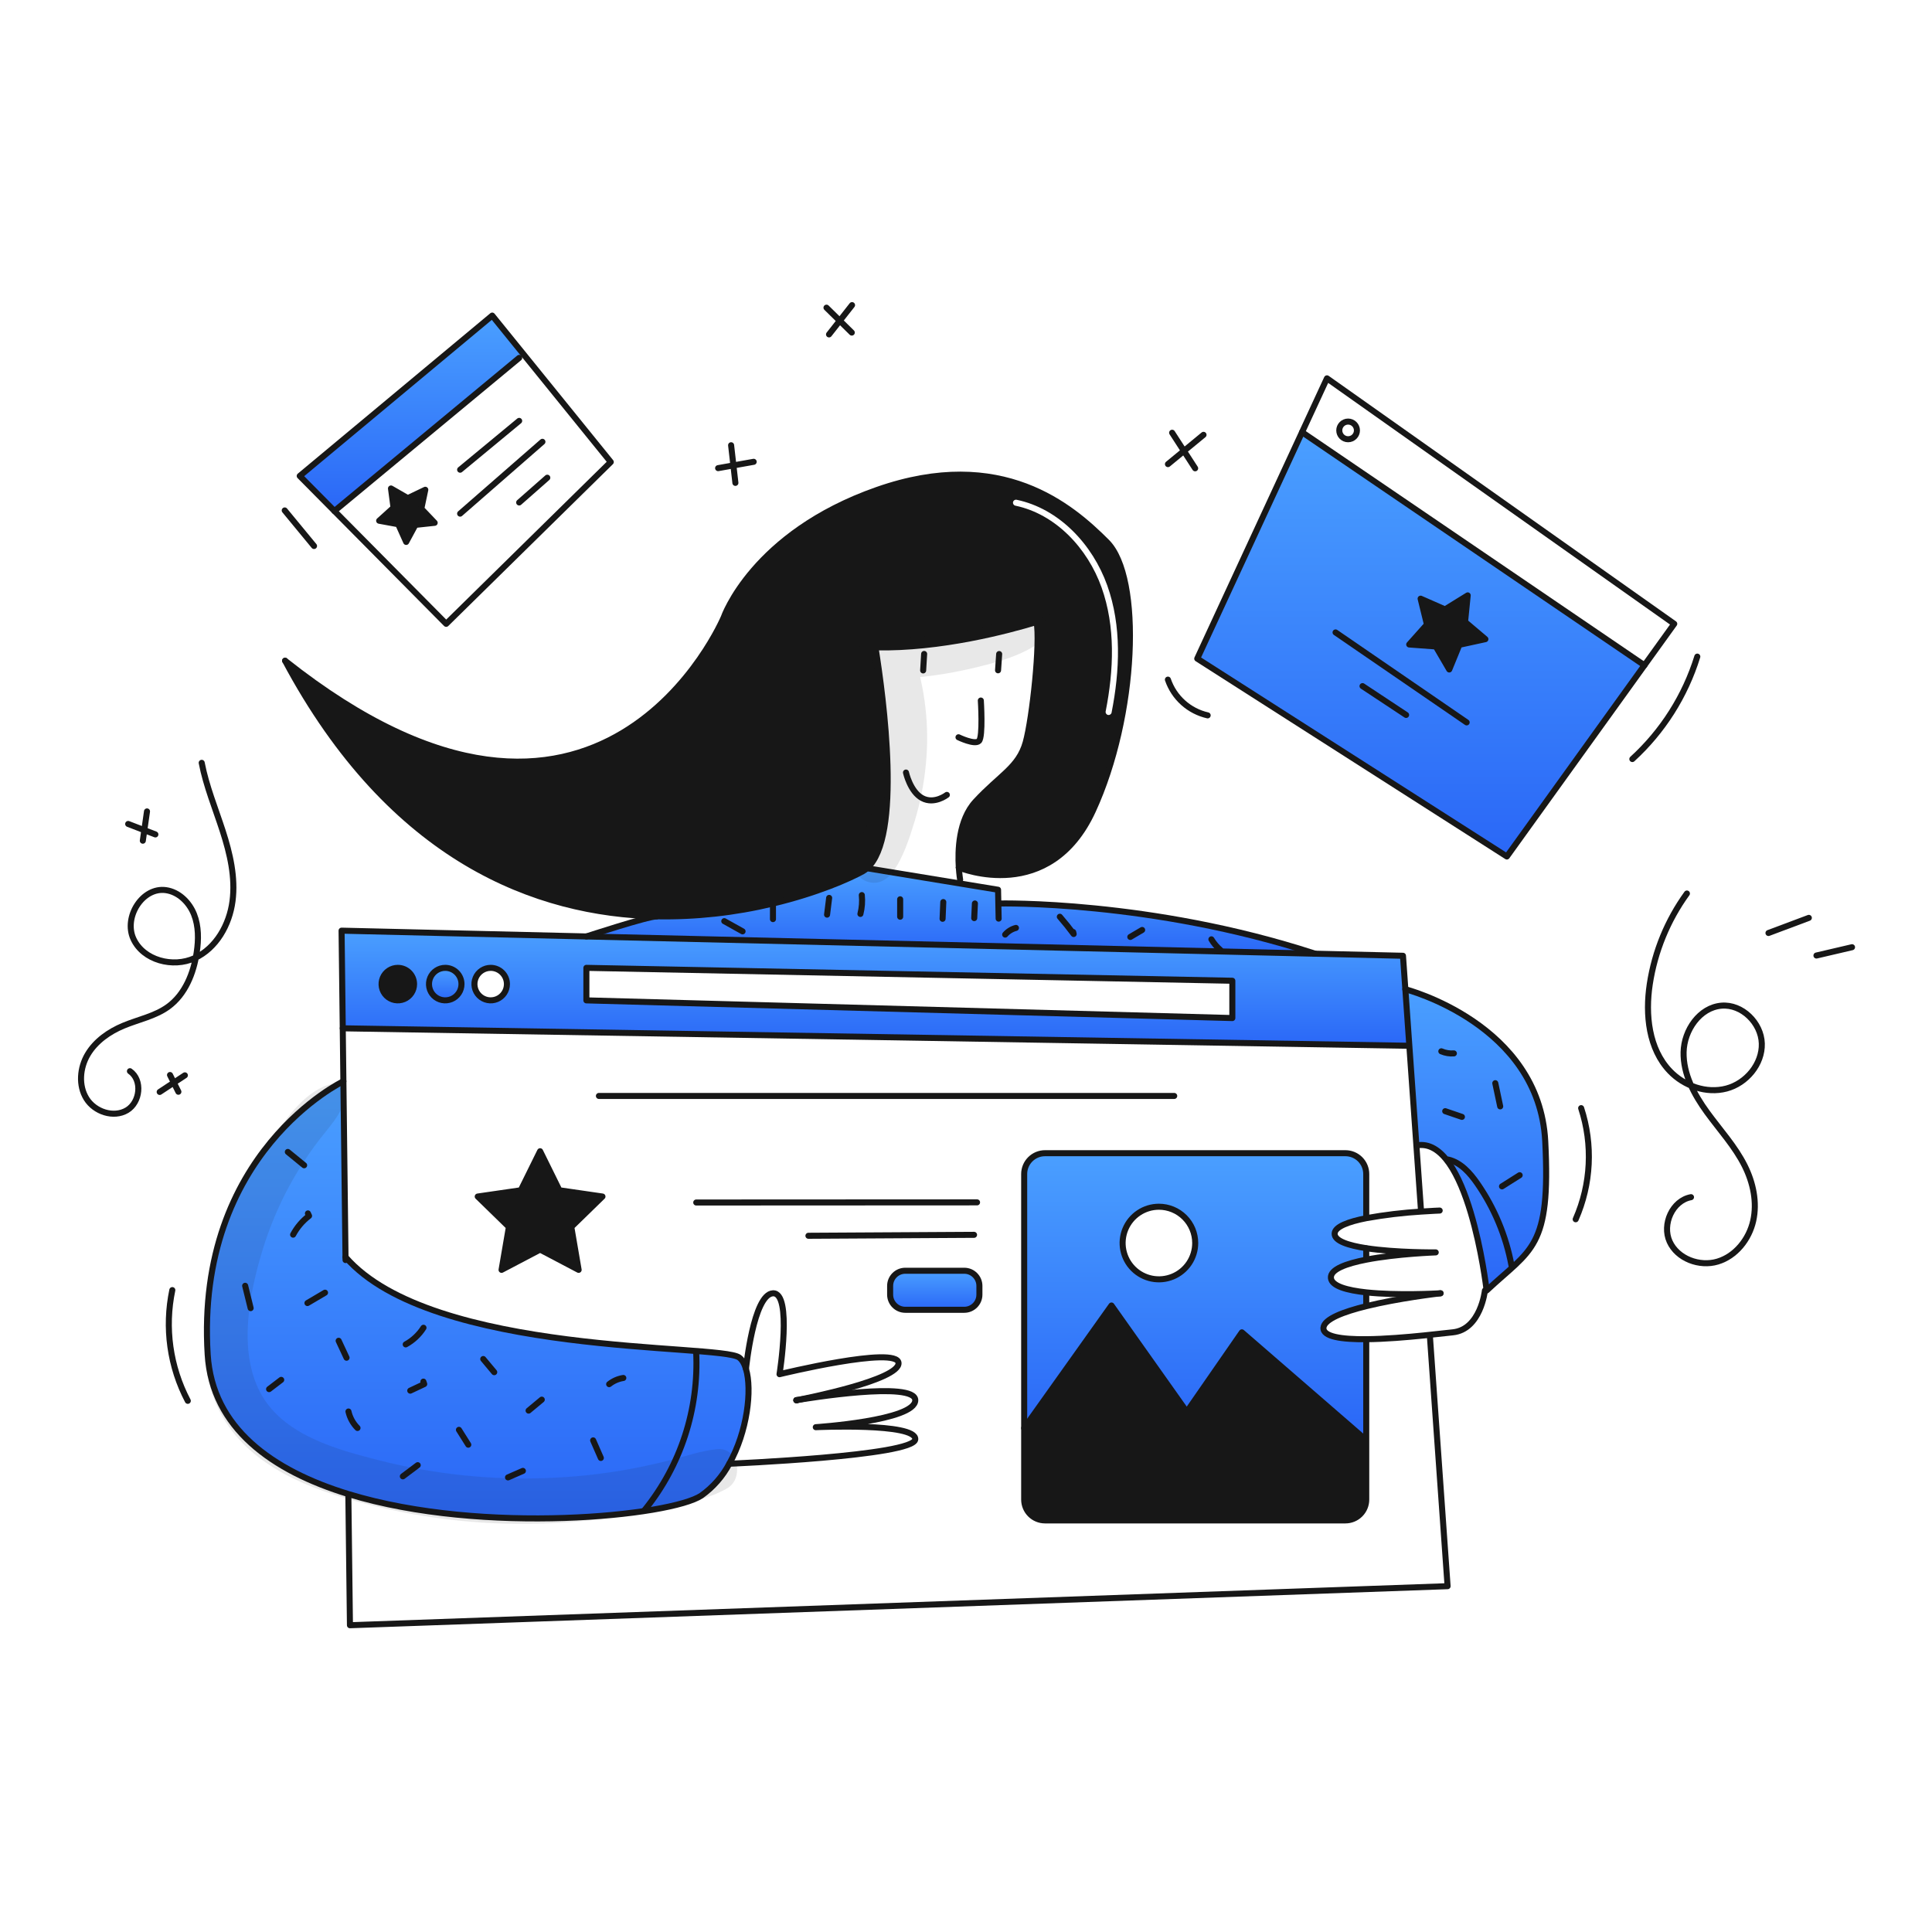 <svg width="960" height="960" viewBox="0 0 960 960" fill="none" xmlns="http://www.w3.org/2000/svg">
<g clip-path="url(#clip0_435_1376)">
<path fill-rule="evenodd" clip-rule="evenodd" d="M495.696 387.713C492.409 390.667 488.709 393.994 484.706 398.34C476.272 407.501 475.889 422.701 476.425 431.092H476.435C477.341 431.475 521.549 449.481 543.041 402.835C564.748 355.71 567.516 286.864 549.962 269.31C532.408 251.756 497.759 221.723 435.847 243.44C373.935 265.157 359.611 306.786 359.611 306.786C359.611 306.786 298.277 452.593 141.651 328.307C194.603 427.571 267.08 454.07 326.351 455.307C345.786 455.644 365.185 453.509 384.081 448.955C405.985 443.722 422.047 436.613 428.576 432.991C429.366 432.546 430.106 432.02 430.785 431.42C448.281 416.074 439.052 346.926 435.007 321.674C467.318 322.338 500.817 313.404 515.053 309.074C517.037 318.932 513.011 356.78 509.663 368.886C507.341 377.242 502.373 381.709 495.696 387.713ZM505.146 248.33C504.335 248.16 503.54 248.68 503.371 249.491C503.201 250.302 503.721 251.097 504.532 251.266C524.52 255.443 540.397 272.399 547.356 291.884C554.315 311.368 553.448 332.955 549.397 353.498C549.237 354.31 549.766 355.099 550.579 355.26C551.391 355.42 552.18 354.891 552.341 354.078C556.442 333.275 557.397 311.078 550.181 290.875C542.967 270.674 526.407 252.773 505.146 248.33Z" fill="#171717"/>
<path d="M698.309 491.551C698.309 491.551 764.816 508.644 767.82 567.091C770.569 620.599 760.889 620.452 738.71 641.246C738.709 641.229 738.705 641.213 738.7 641.197C738.435 638.929 729.5 564.244 703.8 569.162L700.282 519.5L698.309 491.551Z" fill="url(#paint0_linear_435_1376)"/>
<path d="M646.979 214.752L817.106 330.565L748.753 425.584L594.9 327.266L646.979 214.752ZM725.14 320.4L738.08 317.583L727.98 309.021L729.295 295.836L718.024 302.806L705.9 297.478L709.052 310.35L700.235 320.236L713.44 321.218L720.126 332.656L725.14 320.4Z" fill="url(#paint1_linear_435_1376)"/>
<path d="M738.08 317.587L725.14 320.404L720.123 332.657L713.437 321.219L700.232 320.237L709.049 310.351L705.897 297.479L718.022 302.81L729.293 295.84L727.978 309.025L738.08 317.587Z" fill="#171717"/>
<path d="M189.601 489C189.601 490.598 190.076 492.159 190.964 493.487C191.852 494.814 193.114 495.849 194.59 496.459C196.066 497.07 197.69 497.229 199.257 496.916C200.823 496.604 202.262 495.834 203.391 494.703C204.519 493.573 205.288 492.134 205.598 490.567C205.909 489 205.748 487.376 205.136 485.901C204.523 484.425 203.487 483.165 202.159 482.278C200.83 481.392 199.268 480.919 197.671 480.92C196.61 480.921 195.56 481.13 194.58 481.536C193.601 481.942 192.711 482.538 191.961 483.288C191.212 484.039 190.618 484.929 190.212 485.909C189.807 486.889 189.599 487.94 189.601 489V489ZM221.235 497.081C222.833 497.083 224.396 496.61 225.726 495.723C227.056 494.836 228.093 493.574 228.705 492.098C229.318 490.621 229.479 488.996 229.168 487.428C228.857 485.86 228.088 484.42 226.958 483.289C225.828 482.158 224.388 481.388 222.821 481.075C221.253 480.763 219.628 480.922 218.151 481.534C216.674 482.145 215.411 483.181 214.523 484.51C213.635 485.839 213.161 487.402 213.161 489C213.16 490.061 213.368 491.111 213.773 492.091C214.179 493.071 214.773 493.962 215.523 494.712C216.272 495.462 217.162 496.057 218.141 496.463C219.121 496.87 220.171 497.079 221.232 497.079L221.235 497.081ZM243.816 497.081C245.414 497.084 246.978 496.611 248.308 495.725C249.638 494.838 250.676 493.577 251.289 492.1C251.903 490.624 252.064 488.999 251.754 487.431C251.443 485.862 250.674 484.421 249.545 483.29C248.415 482.159 246.975 481.388 245.407 481.075C243.839 480.763 242.214 480.922 240.737 481.533C239.259 482.145 237.997 483.181 237.108 484.51C236.22 485.839 235.746 487.402 235.746 489C235.744 491.141 236.593 493.195 238.106 494.71C239.619 496.225 241.672 497.078 243.813 497.079L243.816 497.081ZM291.374 497.081L612.345 505.868V487.329L291.371 480.918L291.374 497.081ZM697.134 474.921L698.312 491.553L700.285 519.505L698.694 519.613L170.318 510.963L169.729 462.443L291.374 465.319L653.462 473.89L697.134 474.921Z" fill="url(#paint2_linear_435_1376)"/>
<path d="M589.7 701.54L617.082 662.032L677.031 714.009H678.877V745.132C678.877 747.877 677.787 750.508 675.846 752.449C673.905 754.39 671.274 755.48 668.529 755.48H519.256C516.512 755.48 513.88 754.39 511.939 752.449C509.999 750.508 508.908 747.877 508.908 745.132V709.62L552.284 648.701L589.7 701.54Z" fill="#171717"/>
<path d="M657.622 659.724C657.229 664.27 666.851 665.556 678.878 665.448V714.008H677.032L617.083 662.031L589.7 701.539L552.284 648.701L508.908 709.621V583.37C508.908 580.625 509.999 577.993 511.939 576.053C513.88 574.112 516.512 573.022 519.256 573.021H668.53C671.275 573.022 673.906 574.112 675.847 576.053C677.788 577.993 678.878 580.625 678.878 583.37V604.8L678.966 605.281C670.13 607.019 663.166 609.512 663.166 613.057C663.166 616.67 670.137 618.869 678.885 620.214L678.875 620.294V625.419L678.944 625.899C669.037 627.823 660.944 630.7 661.32 635C661.664 639.065 669.4 641.156 678.944 642.177L678.875 642.876V648.701L678.953 649.005C667.626 651.8 658 655.414 657.622 659.724ZM593.893 617.654C593.895 614.087 592.839 610.599 590.858 607.632C588.878 604.664 586.062 602.351 582.766 600.984C579.471 599.618 575.844 599.259 572.345 599.954C568.845 600.649 565.631 602.366 563.107 604.888C560.584 607.41 558.865 610.623 558.168 614.122C557.472 617.621 557.828 621.248 559.193 624.544C560.558 627.84 562.87 630.658 565.836 632.64C568.802 634.622 572.29 635.68 575.857 635.68C578.225 635.681 580.57 635.216 582.758 634.31C584.946 633.405 586.934 632.077 588.609 630.403C590.284 628.729 591.612 626.742 592.519 624.554C593.426 622.367 593.893 620.022 593.893 617.654V617.654Z" fill="url(#paint3_linear_435_1376)"/>
<path d="M495.929 442.108L496.066 448.952L496.479 448.942C496.479 448.942 571.665 447.204 653.459 473.88V473.889L291.37 465.318C291.37 465.318 321.728 455.353 326.352 455.353V455.301C345.787 455.638 365.186 453.503 384.082 448.949C405.982 443.716 422.048 436.607 428.582 432.985C429.371 432.54 430.112 432.013 430.791 431.414L476.791 438.964L495.929 442.108Z" fill="url(#paint4_linear_435_1376)"/>
<path d="M479.131 631.428H449.833C445.674 631.428 442.303 634.799 442.303 638.958V643.298C442.303 647.456 445.674 650.828 449.833 650.828H479.131C483.289 650.828 486.661 647.456 486.661 643.298V638.958C486.661 634.799 483.289 631.428 479.131 631.428Z" fill="url(#paint5_linear_435_1376)"/>
<path d="M299.362 594.552L283.87 609.652L287.522 630.986L268.377 620.913L249.222 630.986L252.874 609.652L237.381 594.552L258.794 591.44L268.377 572.039L277.949 591.44L299.362 594.552Z" fill="#171717"/>
<path d="M148.932 236.507L244.579 156.814L260.16 176.058L257.971 177.835L166.172 253.915L148.932 236.507Z" fill="url(#paint6_linear_435_1376)"/>
<path d="M229.311 489C229.31 490.597 228.836 492.158 227.948 493.485C227.061 494.813 225.799 495.847 224.324 496.458C222.848 497.069 221.225 497.228 219.659 496.917C218.092 496.605 216.654 495.836 215.525 494.707C214.395 493.577 213.626 492.139 213.315 490.572C213.003 489.006 213.162 487.383 213.773 485.907C214.384 484.432 215.418 483.17 216.746 482.283C218.073 481.395 219.634 480.921 221.231 480.92C222.292 480.919 223.344 481.128 224.324 481.533C225.305 481.939 226.196 482.534 226.946 483.285C227.697 484.035 228.292 484.926 228.698 485.907C229.104 486.888 229.312 487.939 229.311 489V489Z" fill="url(#paint7_linear_435_1376)"/>
<path d="M209.341 252.796L215.988 259.777L206.405 260.808L201.82 269.281L197.873 260.484L188.399 258.746L195.547 252.276L194.28 242.723L202.635 247.524L211.324 243.361L209.341 252.796Z" fill="#171717"/>
<path d="M205.748 489C205.747 490.597 205.273 492.158 204.385 493.485C203.497 494.813 202.236 495.847 200.761 496.458C199.285 497.069 197.662 497.228 196.096 496.917C194.529 496.605 193.091 495.836 191.961 494.707C190.832 493.578 190.063 492.139 189.751 490.573C189.439 489.007 189.599 487.383 190.209 485.908C190.82 484.432 191.854 483.171 193.182 482.283C194.509 481.395 196.07 480.921 197.667 480.92C198.728 480.919 199.779 481.128 200.76 481.533C201.741 481.939 202.632 482.534 203.382 483.285C204.133 484.035 204.728 484.926 205.134 485.907C205.54 486.888 205.748 487.939 205.748 489V489Z" fill="#171717"/>
<path d="M171.679 624.616C214.613 674.089 357.534 667.579 367.244 674.511C368.736 675.581 369.885 677.564 370.671 680.211C373.771 690.638 371.319 711.393 362.384 727.318C359.054 733.588 354.312 738.997 348.531 743.118C333.5 753.29 240.287 762.901 173.181 742.411C135.117 730.787 105.456 709.491 103.198 673.125C96.954 572.625 170.628 537.283 170.628 537.283L171.679 624.616Z" fill="url(#paint8_linear_435_1376)"/>
<path d="M706.035 600.767L703.797 569.162L700.282 519.503L698.309 491.551L697.131 474.919L653.46 473.888L291.371 465.317L169.726 462.441L170.315 510.961L170.629 537.283L171.68 624.615L171.7 626.117" stroke="#171717" stroke-width="3" stroke-linecap="round" stroke-linejoin="round"/>
<path d="M173.093 742.716L173.888 807.573L719.299 788.163L710.531 664.25" stroke="#171717" stroke-width="3" stroke-linecap="round" stroke-linejoin="round"/>
<path d="M166.172 253.915L221.703 309.976L303.487 229.576L260.16 176.058L244.579 156.814L148.932 236.507L166.172 253.915Z" stroke="#171717" stroke-width="3" stroke-linecap="round" stroke-linejoin="round"/>
<path d="M646.979 214.752L594.904 327.266L748.753 425.584L817.106 330.565L831.921 309.977L659.36 187.998L646.979 214.752Z" stroke="#171717" stroke-width="3" stroke-linecap="round" stroke-linejoin="round"/>
<path d="M476.43 431.093C475.89 422.698 476.273 407.5 484.707 398.34C496.842 385.164 506.199 381.355 509.664 368.886C513.012 356.78 517.038 318.932 515.054 309.074C514.995 308.774 514.927 308.485 514.854 308.24" stroke="#171717" stroke-width="3" stroke-linecap="round" stroke-linejoin="round"/>
<path d="M477.088 437.14C477.088 437.14 476.676 434.764 476.44 431.092" stroke="#171717" stroke-width="3" stroke-linecap="round" stroke-linejoin="round"/>
<path d="M522.133 306.787C522.133 306.787 519.561 307.7 515.054 309.074C500.818 313.404 467.319 322.338 435.008 321.674C432.858 321.635 430.708 321.546 428.577 321.409" stroke="#171717" stroke-width="3" stroke-linecap="round" stroke-linejoin="round"/>
<path d="M141.656 328.307C194.604 427.567 267.081 454.066 326.356 455.307C345.791 455.644 365.19 453.509 384.086 448.955C405.986 443.722 422.052 436.613 428.586 432.991C429.375 432.546 430.116 432.02 430.795 431.42C448.295 416.074 439.062 346.926 435.017 321.674C434.094 315.891 433.436 312.406 433.436 312.406" stroke="#171717" stroke-width="3" stroke-linecap="round" stroke-linejoin="round"/>
<path d="M476.43 431.092H476.44C477.34 431.475 521.554 449.481 543.046 402.835C564.753 355.709 567.532 286.875 549.967 269.31C532.402 251.745 497.767 221.722 435.852 243.44C373.937 265.158 359.616 306.786 359.616 306.786C359.616 306.786 298.282 452.593 141.656 328.307" stroke="#171717" stroke-width="3" stroke-linecap="round" stroke-linejoin="round"/>
<path d="M170.628 537.283C170.628 537.283 96.954 572.628 103.198 673.125C105.456 709.491 135.117 730.787 173.181 742.411C240.287 762.901 333.5 753.29 348.531 743.118C354.312 738.997 359.054 733.588 362.384 727.318C371.319 711.393 373.773 690.638 370.671 680.211C369.885 677.56 368.736 675.577 367.244 674.511C357.534 667.579 214.613 674.089 171.679 624.616" stroke="#171717" stroke-width="3" stroke-linecap="round" stroke-linejoin="round"/>
<path d="M698.309 491.551C698.309 491.551 764.816 508.644 767.82 567.091C770.569 620.599 760.889 620.452 738.71 641.246C738.709 641.229 738.705 641.213 738.7 641.197C738.435 638.929 729.5 564.244 703.8 569.162" stroke="#171717" stroke-width="3" stroke-linecap="round" stroke-linejoin="round"/>
<path d="M430.786 431.416L476.784 438.966L495.929 442.107L496.066 448.951L496.223 456.461" stroke="#171717" stroke-width="3" stroke-linecap="round" stroke-linejoin="round"/>
<path d="M384.082 448.941V448.951V456.707" stroke="#171717" stroke-width="3" stroke-linecap="round" stroke-linejoin="round"/>
<path d="M291.37 465.317C291.37 465.317 321.728 455.352 326.352 455.352" stroke="#171717" stroke-width="3" stroke-linecap="round" stroke-linejoin="round"/>
<path d="M496.479 448.941C496.479 448.941 571.665 447.203 653.459 473.879" stroke="#171717" stroke-width="3" stroke-linecap="round" stroke-linejoin="round"/>
<path d="M395.981 695.708C400.694 694.922 454.791 686.037 454.791 695.767C454.791 705.928 405.358 709.159 405.358 709.159C405.358 709.159 455.253 706.851 454.791 715.167C454.329 723.483 362.384 727.322 362.384 727.322" stroke="#171717" stroke-width="3" stroke-linecap="round" stroke-linejoin="round"/>
<path d="M395.657 695.766C395.671 695.765 395.684 695.761 395.697 695.756C395.734 695.752 395.77 695.745 395.805 695.736" stroke="#171717" stroke-width="3" stroke-linecap="round" stroke-linejoin="round"/>
<path d="M395.805 695.736C395.77 695.745 395.734 695.752 395.697 695.756" stroke="#171717" stroke-width="3" stroke-linecap="round" stroke-linejoin="round"/>
<path d="M395.805 695.736C395.864 695.735 395.924 695.725 395.981 695.707" stroke="#171717" stroke-width="3" stroke-linecap="round" stroke-linejoin="round"/>
<path d="M370.671 680.214C370.671 680.214 374.352 643.092 384.082 642.631C393.812 642.17 387.342 682.831 387.342 682.831C387.342 682.831 446.014 668.506 446.476 677.283C446.917 685.648 400.331 694.868 395.981 695.712" stroke="#171717" stroke-width="3" stroke-linecap="round" stroke-linejoin="round"/>
<path d="M715.843 642.622C715.813 642.623 715.783 642.626 715.754 642.632C714.282 642.71 694.282 643.832 678.947 642.18C669.403 641.159 661.667 639.068 661.323 635.003C660.95 630.703 669.04 627.826 678.947 625.903C694.066 622.977 713.408 622.303 713.408 622.303C713.408 622.303 693.624 622.489 678.888 620.221C670.14 618.876 663.169 616.677 663.169 613.064C663.169 609.519 670.13 607.026 678.969 605.288C687.951 603.677 697.018 602.588 706.126 602.028C711.626 601.655 715.374 601.518 715.374 601.518" stroke="#171717" stroke-width="3" stroke-linecap="round" stroke-linejoin="round"/>
<path d="M737.845 641.246C737.845 641.246 735.763 660.646 721.845 662.031C719.116 662.306 713.981 662.915 707.745 663.553C699.045 664.446 688.236 665.369 678.88 665.448C666.853 665.556 657.231 664.27 657.624 659.724C657.997 655.414 667.624 651.801 678.958 649.003C694.922 645.075 714.258 642.803 715.758 642.631" stroke="#171717" stroke-width="3" stroke-linecap="round" stroke-linejoin="round"/>
<path d="M170.314 510.961L698.691 519.611" stroke="#171717" stroke-width="3" stroke-linecap="round" stroke-linejoin="round"/>
<path d="M291.37 480.918V497.079L612.341 505.866V487.329L291.37 480.918Z" stroke="#171717" stroke-width="3" stroke-linecap="round" stroke-linejoin="round"/>
<path d="M205.748 489C205.747 490.597 205.273 492.158 204.385 493.485C203.497 494.813 202.236 495.847 200.761 496.458C199.285 497.069 197.662 497.228 196.096 496.917C194.529 496.605 193.091 495.836 191.961 494.707C190.832 493.578 190.063 492.139 189.751 490.573C189.439 489.007 189.599 487.383 190.209 485.908C190.82 484.432 191.854 483.171 193.182 482.283C194.509 481.395 196.07 480.921 197.667 480.92C198.728 480.919 199.779 481.128 200.76 481.533C201.741 481.939 202.632 482.534 203.382 483.285C204.133 484.035 204.728 484.926 205.134 485.907C205.54 486.888 205.748 487.939 205.748 489V489Z" stroke="#171717" stroke-width="3" stroke-linecap="round" stroke-linejoin="round"/>
<path d="M229.311 489C229.31 490.597 228.836 492.158 227.948 493.485C227.061 494.813 225.799 495.847 224.324 496.458C222.848 497.069 221.225 497.228 219.659 496.917C218.092 496.605 216.654 495.836 215.525 494.707C214.395 493.577 213.626 492.139 213.315 490.572C213.003 489.006 213.162 487.383 213.773 485.907C214.384 484.432 215.418 483.17 216.746 482.283C218.073 481.395 219.634 480.921 221.231 480.92C222.292 480.919 223.344 481.128 224.324 481.533C225.305 481.939 226.196 482.534 226.946 483.285C227.697 484.035 228.292 484.926 228.698 485.907C229.104 486.888 229.312 487.939 229.311 489V489Z" stroke="#171717" stroke-width="3" stroke-linecap="round" stroke-linejoin="round"/>
<path d="M251.892 489C251.891 490.597 251.417 492.157 250.529 493.484C249.642 494.811 248.38 495.846 246.905 496.456C245.43 497.067 243.807 497.226 242.241 496.914C240.675 496.603 239.236 495.834 238.107 494.705C236.978 493.576 236.209 492.137 235.898 490.572C235.586 489.006 235.745 487.382 236.356 485.907C236.966 484.432 238.001 483.171 239.328 482.283C240.655 481.395 242.216 480.921 243.812 480.92C244.874 480.919 245.925 481.128 246.905 481.533C247.886 481.939 248.777 482.534 249.527 483.285C250.278 484.035 250.873 484.926 251.279 485.907C251.685 486.888 251.893 487.939 251.892 489V489Z" stroke="#171717" stroke-width="3" stroke-linecap="round" stroke-linejoin="round"/>
<path d="M297.595 544.568H583.466" stroke="#171717" stroke-width="3" stroke-linecap="round" stroke-linejoin="round"/>
<path d="M345.959 597.518L485.492 597.449" stroke="#171717" stroke-width="3" stroke-linecap="round" stroke-linejoin="round"/>
<path d="M401.705 614.051L484 613.58" stroke="#171717" stroke-width="3" stroke-linecap="round" stroke-linejoin="round"/>
<path d="M268.377 572.039L277.949 591.44L299.362 594.552L283.87 609.652L287.522 630.986L268.377 620.913L249.222 630.986L252.874 609.652L237.381 594.552L258.794 591.44L268.377 572.039Z" stroke="#171717" stroke-width="3" stroke-linecap="round" stroke-linejoin="round"/>
<path d="M479.131 631.428H449.833C445.674 631.428 442.303 634.799 442.303 638.958V643.298C442.303 647.456 445.674 650.828 449.833 650.828H479.131C483.289 650.828 486.661 647.456 486.661 643.298V638.958C486.661 634.799 483.289 631.428 479.131 631.428Z" stroke="#171717" stroke-width="3" stroke-linecap="round" stroke-linejoin="round"/>
<path d="M678.878 666.194V745.131C678.878 747.876 677.788 750.508 675.847 752.448C673.906 754.389 671.275 755.479 668.53 755.479H519.256C516.512 755.479 513.88 754.389 511.939 752.448C509.999 750.508 508.908 747.876 508.908 745.131V583.37C508.908 580.625 509.999 577.993 511.939 576.053C513.88 574.112 516.512 573.022 519.256 573.021H668.53C671.275 573.022 673.906 574.112 675.847 576.053C677.788 577.993 678.878 580.625 678.878 583.37V604.8" stroke="#171717" stroke-width="3" stroke-linecap="round" stroke-linejoin="round"/>
<path d="M678.878 620.295V625.42" stroke="#171717" stroke-width="3" stroke-linecap="round" stroke-linejoin="round"/>
<path d="M646.979 214.752L817.107 330.565" stroke="#171717" stroke-width="3" stroke-linecap="round" stroke-linejoin="round"/>
<path d="M663.63 314.248L728.773 358.95" stroke="#171717" stroke-width="3" stroke-linecap="round" stroke-linejoin="round"/>
<path d="M677.032 340.924L698.691 355.248" stroke="#171717" stroke-width="3" stroke-linecap="round" stroke-linejoin="round"/>
<path d="M166.171 253.916L257.97 177.836" stroke="#171717" stroke-width="3" stroke-linecap="round" stroke-linejoin="round"/>
<path d="M228.633 233.397L257.97 209.137" stroke="#171717" stroke-width="3" stroke-linecap="round" stroke-linejoin="round"/>
<path d="M228.633 255.221L269.525 219.533" stroke="#171717" stroke-width="3" stroke-linecap="round" stroke-linejoin="round"/>
<path d="M257.97 249.675L271.95 237.373" stroke="#171717" stroke-width="3" stroke-linecap="round" stroke-linejoin="round"/>
<path d="M496.48 324.988L495.93 333.069" stroke="#171717" stroke-width="3" stroke-linecap="round" stroke-linejoin="round"/>
<path d="M459.2 324.939L458.709 333.127" stroke="#171717" stroke-width="3" stroke-linecap="round" stroke-linejoin="round"/>
<path d="M487.368 348.09C487.368 348.09 488.526 366.106 486.445 368.19C484.364 370.274 476.273 366.344 476.273 366.344" stroke="#171717" stroke-width="3" stroke-linecap="round" stroke-linejoin="round"/>
<path d="M450.177 383.877C450.177 383.877 452.249 393.371 458.257 396.601C464.265 399.831 470.49 394.981 470.49 394.981" stroke="#171717" stroke-width="3" stroke-linecap="round" stroke-linejoin="round"/>
<path d="M729.293 295.84L727.978 309.025L738.08 317.587L725.14 320.404L720.123 332.657L713.437 321.219L700.232 320.237L709.049 310.351L705.897 297.479L718.022 302.81L729.293 295.84Z" stroke="#171717" stroke-width="3" stroke-linecap="round" stroke-linejoin="round"/>
<path d="M211.324 243.361L209.341 252.796L215.988 259.777L206.405 260.808L201.82 269.281L197.873 260.484L188.399 258.746L195.547 252.276L194.28 242.723L202.635 247.524L211.324 243.361Z" stroke="#171717" stroke-width="3" stroke-linecap="round" stroke-linejoin="round"/>
<path d="M669.866 218.257C672.29 218.257 674.255 216.291 674.255 213.868C674.255 211.444 672.29 209.479 669.866 209.479C667.442 209.479 665.477 211.444 665.477 213.868C665.477 216.291 667.442 218.257 669.866 218.257Z" stroke="#171717" stroke-width="3" stroke-linecap="round" stroke-linejoin="round"/>
<path d="M678.878 642.877V648.699" stroke="#171717" stroke-width="3" stroke-linecap="round" stroke-linejoin="round"/>
<path d="M508.908 709.62L552.284 648.699L589.701 701.54L617.083 662.032L677.032 714.009" stroke="#171717" stroke-width="3" stroke-linecap="round" stroke-linejoin="round"/>
<path d="M593.893 617.655C593.893 621.222 592.836 624.709 590.854 627.675C588.872 630.641 586.055 632.953 582.759 634.318C579.464 635.683 575.837 636.041 572.339 635.345C568.84 634.649 565.626 632.931 563.104 630.409C560.582 627.886 558.864 624.672 558.168 621.174C557.472 617.675 557.829 614.049 559.194 610.753C560.559 607.457 562.871 604.641 565.837 602.659C568.803 600.677 572.29 599.619 575.857 599.619C578.226 599.618 580.572 600.084 582.761 600.99C584.949 601.896 586.938 603.224 588.613 604.899C590.288 606.574 591.617 608.563 592.523 610.752C593.429 612.941 593.894 615.286 593.893 617.655V617.655Z" stroke="#171717" stroke-width="3" stroke-linecap="round" stroke-linejoin="round"/>
<path d="M100.226 379.045C102.465 390.658 107.026 401.671 110.664 412.923C114.302 424.175 117.064 436.041 115.534 447.768C114.004 459.495 107.469 471.126 96.734 476.081C85.999 481.036 71.209 477.234 66.29 466.481C61.371 455.728 70.752 440.66 82.464 442.309C88.821 443.209 94.022 448.336 96.394 454.302C98.766 460.268 98.694 466.941 97.74 473.29C96.191 483.6 92 494.1 83.564 500.232C77.028 504.983 68.782 506.553 61.326 509.668C54.209 512.642 47.538 517.289 43.599 523.921C39.66 530.553 38.904 539.368 42.984 545.915C47.064 552.462 56.432 555.601 63.072 551.675C69.712 547.749 70.904 536.662 64.564 532.268" stroke="#171717" stroke-width="3" stroke-linecap="round" stroke-linejoin="round"/>
<path d="M838.219 443.98C828.574 457.302 822.248 472.733 819.765 488.991C817.465 504.165 819.186 521.191 829.805 532.268C836.898 539.668 847.911 543.5 857.825 540.899C867.739 538.298 875.738 528.755 875.436 518.51C875.134 508.265 865.615 498.858 855.4 499.71C844.556 500.61 836.808 511.91 836.567 522.787C836.326 533.664 841.806 543.854 848.198 552.66C854.59 561.466 862.098 569.575 866.957 579.312C871.151 587.722 873.217 597.466 871.157 606.635C869.097 615.804 862.457 624.186 853.457 626.876C844.457 629.566 833.494 625.488 829.623 616.925C825.752 608.362 831.007 596.568 840.249 594.867" stroke="#171717" stroke-width="3" stroke-linecap="round" stroke-linejoin="round"/>
<path d="M782.947 605.847C790.618 588.402 791.585 568.742 785.663 550.629" stroke="#171717" stroke-width="3" stroke-linecap="round" stroke-linejoin="round"/>
<path d="M878.747 463.601L898.797 456.082" stroke="#171717" stroke-width="3" stroke-linecap="round" stroke-linejoin="round"/>
<path d="M811.101 377.168C826.193 363.371 837.336 345.802 843.382 326.268" stroke="#171717" stroke-width="3" stroke-linecap="round" stroke-linejoin="round"/>
<path d="M902.583 474.793L920.262 470.666" stroke="#171717" stroke-width="3" stroke-linecap="round" stroke-linejoin="round"/>
<path d="M593.863 232.699L582.428 215.027" stroke="#171717" stroke-width="3" stroke-linecap="round" stroke-linejoin="round"/>
<path d="M580.35 230.618L598.023 216.064" stroke="#171717" stroke-width="3" stroke-linecap="round" stroke-linejoin="round"/>
<path d="M600.08 355.461C595.545 354.435 591.348 352.264 587.89 349.155C584.432 346.046 581.829 342.103 580.328 337.701" stroke="#171717" stroke-width="3" stroke-linecap="round" stroke-linejoin="round"/>
<path d="M374.5 229.469L356.832 232.617" stroke="#171717" stroke-width="3" stroke-linecap="round" stroke-linejoin="round"/>
<path d="M365.417 239.946L363.282 221.24" stroke="#171717" stroke-width="3" stroke-linecap="round" stroke-linejoin="round"/>
<path d="M411.941 166.167L423.376 151.613" stroke="#171717" stroke-width="3" stroke-linecap="round" stroke-linejoin="round"/>
<path d="M423.249 165.257L410.677 152.881" stroke="#171717" stroke-width="3" stroke-linecap="round" stroke-linejoin="round"/>
<path d="M156.04 271.301L141.477 253.637" stroke="#171717" stroke-width="3" stroke-linecap="round" stroke-linejoin="round"/>
<path d="M70.967 417.74L73.046 403.186" stroke="#171717" stroke-width="3" stroke-linecap="round" stroke-linejoin="round"/>
<path d="M77.205 414.62L63.69 409.42" stroke="#171717" stroke-width="3" stroke-linecap="round" stroke-linejoin="round"/>
<path d="M88.64 542.487L84.482 534.17" stroke="#171717" stroke-width="3" stroke-linecap="round" stroke-linejoin="round"/>
<path d="M79.348 542.582L91.865 534.33" stroke="#171717" stroke-width="3" stroke-linecap="round" stroke-linejoin="round"/>
<path d="M93.317 696.065C84.435 679.177 81.714 659.722 85.624 641.045" stroke="#171717" stroke-width="3" stroke-linecap="round" stroke-linejoin="round"/>
<path d="M484.087 456.207L484.425 448.93" stroke="#171717" stroke-width="3" stroke-linecap="round" stroke-linejoin="round"/>
<path d="M468.366 456.547L468.715 448.23" stroke="#171717" stroke-width="3" stroke-linecap="round" stroke-linejoin="round"/>
<path d="M447.286 455.511V446.848" stroke="#171717" stroke-width="3" stroke-linecap="round" stroke-linejoin="round"/>
<path d="M427.535 454.124C428.315 451.07 428.549 447.903 428.228 444.768" stroke="#171717" stroke-width="3" stroke-linecap="round" stroke-linejoin="round"/>
<path d="M410.964 454.478L412 446.16" stroke="#171717" stroke-width="3" stroke-linecap="round" stroke-linejoin="round"/>
<path d="M320.356 750.29C338.246 728.136 347.346 700.168 345.918 671.729" stroke="#171717" stroke-width="3" stroke-linecap="round" stroke-linejoin="round"/>
<path d="M298.553 724.441L294.73 715.719" stroke="#171717" stroke-width="3" stroke-linecap="round" stroke-linejoin="round"/>
<path d="M302.688 687.782C304.729 686.166 307.153 685.107 309.724 684.707" stroke="#171717" stroke-width="3" stroke-linecap="round" stroke-linejoin="round"/>
<path d="M252.427 734.111L259.82 730.877" stroke="#171717" stroke-width="3" stroke-linecap="round" stroke-linejoin="round"/>
<path d="M262.654 700.92L269.203 695.473" stroke="#171717" stroke-width="3" stroke-linecap="round" stroke-linejoin="round"/>
<path d="M245.582 681.831L240.121 675.293" stroke="#171717" stroke-width="3" stroke-linecap="round" stroke-linejoin="round"/>
<path d="M232.687 717.859L228.045 710.48" stroke="#171717" stroke-width="3" stroke-linecap="round" stroke-linejoin="round"/>
<path d="M200.173 733.589L207.561 728.039" stroke="#171717" stroke-width="3" stroke-linecap="round" stroke-linejoin="round"/>
<path d="M203.852 691.007L210.792 687.74L210.382 686.518" stroke="#171717" stroke-width="3" stroke-linecap="round" stroke-linejoin="round"/>
<path d="M210.429 659.754C208.228 663.211 205.189 666.055 201.594 668.022" stroke="#171717" stroke-width="3" stroke-linecap="round" stroke-linejoin="round"/>
<path d="M177.646 709.558C175.407 707.305 173.847 704.467 173.146 701.369" stroke="#171717" stroke-width="3" stroke-linecap="round" stroke-linejoin="round"/>
<path d="M172.2 674.647L168.272 666.223" stroke="#171717" stroke-width="3" stroke-linecap="round" stroke-linejoin="round"/>
<path d="M133.709 690.247L139.729 685.646" stroke="#171717" stroke-width="3" stroke-linecap="round" stroke-linejoin="round"/>
<path d="M152.765 647.478L161.504 642.328" stroke="#171717" stroke-width="3" stroke-linecap="round" stroke-linejoin="round"/>
<path d="M124.545 650L121.818 638.9" stroke="#171717" stroke-width="3" stroke-linecap="round" stroke-linejoin="round"/>
<path d="M145.646 613.492C147.586 609.85 150.289 606.669 153.571 604.166L153.01 602.939" stroke="#171717" stroke-width="3" stroke-linecap="round" stroke-linejoin="round"/>
<path d="M151.125 579.016L143.025 572.393" stroke="#171717" stroke-width="3" stroke-linecap="round" stroke-linejoin="round"/>
<path d="M746.334 589.5L755.112 583.955" stroke="#171717" stroke-width="3" stroke-linecap="round" stroke-linejoin="round"/>
<path d="M745.438 549.755L743 538.232" stroke="#171717" stroke-width="3" stroke-linecap="round" stroke-linejoin="round"/>
<path d="M726.421 554.972L718.121 552.139" stroke="#171717" stroke-width="3" stroke-linecap="round" stroke-linejoin="round"/>
<path d="M751.044 628.753C748.328 614.17 742.558 600.326 734.114 588.131C730.462 582.864 725.865 577.637 719.623 576.184" stroke="#171717" stroke-width="3" stroke-linecap="round" stroke-linejoin="round"/>
<path d="M561.639 465.561L567.531 462.098" stroke="#171717" stroke-width="3" stroke-linecap="round" stroke-linejoin="round"/>
<path d="M533.271 463.122L533.5 464.103C531.317 461.157 529.024 458.299 526.619 455.527" stroke="#171717" stroke-width="3" stroke-linecap="round" stroke-linejoin="round"/>
<path d="M499.463 464.391C500.871 462.771 502.737 461.617 504.815 461.08" stroke="#171717" stroke-width="3" stroke-linecap="round" stroke-linejoin="round"/>
<path d="M368.977 462.783L359.894 457.717" stroke="#171717" stroke-width="3" stroke-linecap="round" stroke-linejoin="round"/>
<path d="M606.413 472.056C604.641 470.541 603.129 468.747 601.936 466.744" stroke="#171717" stroke-width="3" stroke-linecap="round" stroke-linejoin="round"/>
<path d="M722.423 523.428C720.29 523.588 718.15 523.232 716.185 522.389" stroke="#171717" stroke-width="3" stroke-linecap="round" stroke-linejoin="round"/>
<g opacity="0.1">
<path d="M513.4 305.141C507.178 305.779 501.565 308.007 495.56 309.676C489.96 311.232 484.277 312.519 478.579 313.651C467.111 315.83 455.45 316.825 443.779 316.621C437.205 316.57 431.785 323.312 433.779 329.75C438.655 345.546 440.35 362.152 438.766 378.608C437.953 386.615 436.311 394.517 433.866 402.186C431.341 410.302 427.039 417.549 424.251 425.504C422.551 430.358 425.786 436.018 430.303 437.835C435.539 439.941 440.081 437.813 443.357 433.558C448.793 426.499 451.927 416.319 454.539 407.885C457.338 398.616 459.196 389.089 460.084 379.448C461.878 360.805 459.729 341.993 453.777 324.235L443.777 337.364C456.898 336.894 469.942 335.151 482.726 332.158C494.667 329.374 509.069 325.624 518.6 317.704C523.319 313.783 519.611 304.504 513.4 305.141V305.141Z" fill="#171717"/>
</g>
<g opacity="0.1">
<path d="M163.33 538.976C150.29 543.089 140.71 557.905 133.33 568.695C125.509 580.276 118.98 592.679 113.86 605.682C108.707 618.601 105.128 632.093 103.2 645.868C101.139 660.438 100.531 675.533 104.632 689.837C112.932 718.797 138.501 733.769 165.521 742.531C195.06 751.97 225.85 756.915 256.859 757.2C274.56 757.35 292.244 756.048 309.733 753.308C318.427 751.975 327.051 750.265 335.606 748.179C344.355 746.041 353.646 744.071 361.452 739.46C369.737 734.567 366.917 718.917 356.2 720.069C348.522 720.894 341.458 723.342 334.011 725.28C326.967 727.113 319.863 728.689 312.698 730.009C299.363 732.437 285.871 733.904 272.326 734.401C244.196 735.541 216.048 732.617 188.753 725.718C167.153 720.218 140.313 713.07 129.175 691.666C118.303 670.773 123.931 642.602 130.428 621.245C136.454 601.447 145.986 582.891 158.57 566.462C163.299 560.306 168.924 554.437 171.345 546.992C172.861 542.331 167.959 537.517 163.33 538.977V538.976Z" fill="#171717"/>
</g>
</g>
<defs>
<linearGradient id="paint0_linear_435_1376" x1="733.292" y1="491.551" x2="733.292" y2="641.246" gradientUnits="userSpaceOnUse">
<stop stop-color="#4A9FFF"/>
<stop offset="1" stop-color="#2A67F7"/>
</linearGradient>
<linearGradient id="paint1_linear_435_1376" x1="706.003" y1="214.752" x2="706.003" y2="425.584" gradientUnits="userSpaceOnUse">
<stop stop-color="#4A9FFF"/>
<stop offset="1" stop-color="#2A67F7"/>
</linearGradient>
<linearGradient id="paint2_linear_435_1376" x1="435.007" y1="462.443" x2="435.007" y2="519.613" gradientUnits="userSpaceOnUse">
<stop stop-color="#4A9FFF"/>
<stop offset="1" stop-color="#2A67F7"/>
</linearGradient>
<linearGradient id="paint3_linear_435_1376" x1="593.937" y1="573.021" x2="593.937" y2="714.008" gradientUnits="userSpaceOnUse">
<stop stop-color="#4A9FFF"/>
<stop offset="1" stop-color="#2A67F7"/>
</linearGradient>
<linearGradient id="paint4_linear_435_1376" x1="472.415" y1="431.414" x2="472.415" y2="473.889" gradientUnits="userSpaceOnUse">
<stop stop-color="#4A9FFF"/>
<stop offset="1" stop-color="#2A67F7"/>
</linearGradient>
<linearGradient id="paint5_linear_435_1376" x1="464.482" y1="631.428" x2="464.482" y2="650.828" gradientUnits="userSpaceOnUse">
<stop stop-color="#4A9FFF"/>
<stop offset="1" stop-color="#2A67F7"/>
</linearGradient>
<linearGradient id="paint6_linear_435_1376" x1="204.546" y1="156.814" x2="204.546" y2="253.915" gradientUnits="userSpaceOnUse">
<stop stop-color="#4A9FFF"/>
<stop offset="1" stop-color="#2A67F7"/>
</linearGradient>
<linearGradient id="paint7_linear_435_1376" x1="221.235" y1="480.92" x2="221.235" y2="497.072" gradientUnits="userSpaceOnUse">
<stop stop-color="#4A9FFF"/>
<stop offset="1" stop-color="#2A67F7"/>
</linearGradient>
<linearGradient id="paint8_linear_435_1376" x1="237.386" y1="537.283" x2="237.386" y2="754.495" gradientUnits="userSpaceOnUse">
<stop stop-color="#4A9FFF"/>
<stop offset="1" stop-color="#2A67F7"/>
</linearGradient>
<clipPath id="clip0_435_1376">
<rect width="884" height="660" fill="white" transform="translate(38 150)"/>
</clipPath>
</defs>
</svg>
